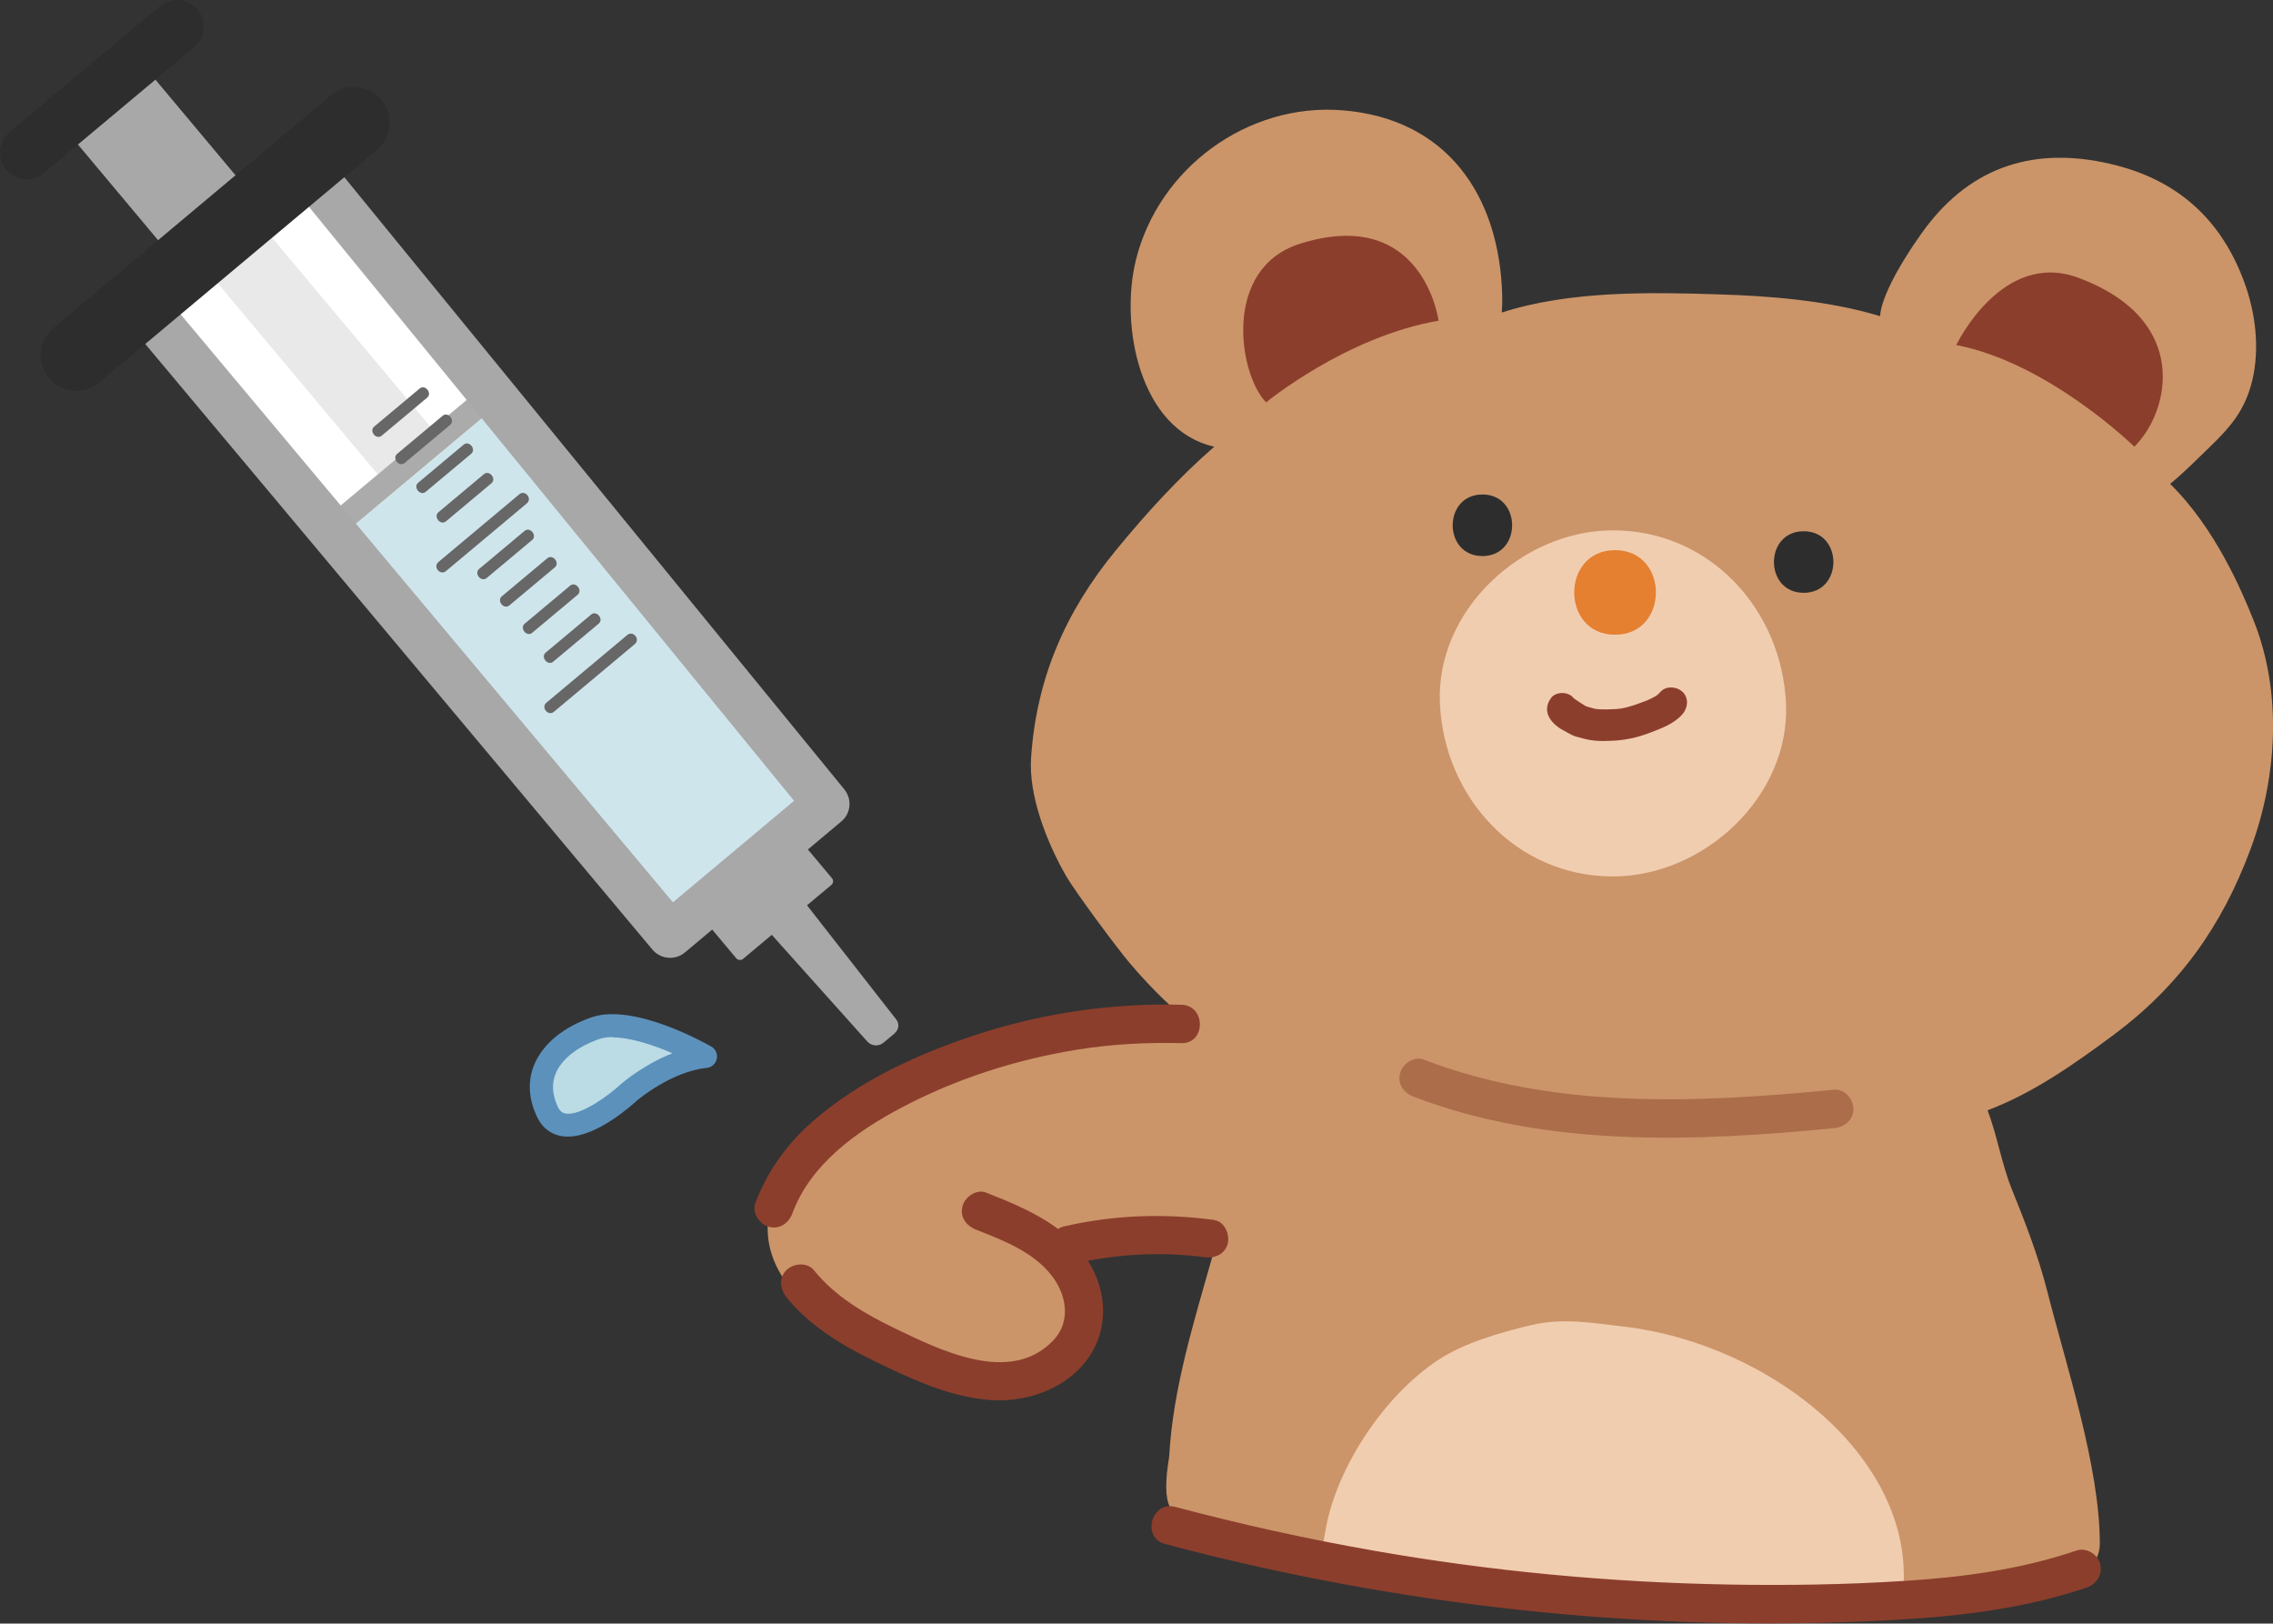 <?xml version="1.0" encoding="UTF-8"?>
<svg id="_レイヤー_2" data-name="レイヤー 2" xmlns="http://www.w3.org/2000/svg" width="150.28" height="107.33" viewBox="0 0 150.28 107.33">
  <rect x="0" y="0" width="150.28" height="107.33" fill="#333333" stroke="none"/>
  <defs>
    <style>
      .cls-1 {
        fill: #ac6d4a;
      }

      .cls-2 {
        fill: #cb9569;
      }

      .cls-3 {
        fill: #cacaca;
        opacity: .42;
      }

      .cls-4 {
        opacity: .7;
      }

      .cls-4, .cls-5 {
        fill: #bbdbe5;
      }

      .cls-6 {
        fill: #fff;
      }

      .cls-7 {
        fill: #8c3e2c;
      }

      .cls-8 {
        fill: #676767;
      }

      .cls-9 {
        fill: #5c91bc;
      }

      .cls-10 {
        opacity: .4;
      }

      .cls-10, .cls-11 {
        fill: #2d2d2d;
      }

      .cls-12 {
        fill: #e48030;
      }

      .cls-13 {
        fill: #f1cdb0;
      }

      .cls-14 {
        fill: #a8a8a8;
      }
    </style>
  </defs>
  <g id="img">
    <g>
      <path class="cls-2" d="M149,41.02c-.79-1.98-2.54-6.1-5.52-9.03.67-.55,1.31-1.17,2-1.84,1.48-1.44,2.72-2.52,3.33-4.62.6-2.08.39-4.41-.28-6.45-1.42-4.24-4.24-7.02-8.58-8.14-4.93-1.28-9.2-.21-12.38,3.79-.11.1-3.11,4.07-3.27,6.17-3.5-1.06-7.43-1.34-10.67-1.44-4.46-.14-9.8-.26-14.34,1.2.02-.36.04-.73.03-1.1-.17-6.65-3.67-11.73-10.59-12.27-6.26-.49-12.13,3.83-13.63,9.9-1.07,4.33.24,11.23,5.18,12.34-2.35,2.05-4.47,4.37-6.48,6.82-3.36,4.08-5.28,8.5-5.63,13.75-.17,2.51,1.04,5.57,2.28,7.75.65,1.14,3.48,4.92,4.21,5.78,1.06,1.25,2.32,2.57,3.72,3.74-.74.04-8.47,1.66-10.51,2.19-3.29.86-6.31,2-9.43,3.27-2.64,1.07-6.09,3.45-7.22,6.15-1.51,3.63.87,6.8,3.89,8.57,2.98,1.74,6.26,3.73,9.72,4.17,3.32.42,7.42-.75,7.28-4.86-.07-1.96-1.15-3.36-2.45-4.59.57-.07,1.13-.12,1.55-.19,1.76-.31,8.1-.83,9.54-.96-.18.55-.36,1.1-.52,1.68-1.23,4.4-2.68,8.9-2.93,13.5-.51,3.19-.1,4.08,2.2,4.86,4.58,1.55,9.65,2.07,14.43,2.61,2.52.28,19.56,1.17,21.69,1.39,2.6.27,11.84.73,14.05.44,1.96-.26,9.16-.01,9.16-3.57,0-5.07-2.24-11.8-3.49-16.73-.58-2.27-1.45-4.52-2.33-6.69-.67-1.67-.96-3.52-1.6-5.21,2.99-1.13,5.67-3.01,8.3-4.96,4.36-3.24,7.19-7.2,9.08-12.29,1.77-4.75,2.12-10.35.21-15.13Z"/>
      <path class="cls-13" d="M118.08,46.5c-.28-6.2-5.03-11.44-11.44-11.44-5.98,0-11.72,5.26-11.44,11.44.28,6.2,5.03,11.44,11.44,11.44,5.98,0,11.72-5.26,11.44-11.44Z"/>
      <path class="cls-11" d="M98.01,32.69c-2.62,0-2.62,4.07,0,4.07s2.62-4.07,0-4.07Z"/>
      <path class="cls-11" d="M119.25,35.12c-2.62,0-2.62,4.07,0,4.07s2.62-4.07,0-4.07Z"/>
      <path class="cls-12" d="M106.78,36.37c-3.6,0-3.6,5.59,0,5.59s3.6-5.59,0-5.59Z"/>
      <g>
        <path class="cls-14" d="M59.18,68.29l-.77.64c-.32.27-.79.23-1.07-.08l-7.37-8.23,2.41-2.02,6.88,8.8c.21.27.17.66-.09.88Z"/>
        <polygon class="cls-6" points="54.64 53.14 44.3 61.8 9.76 20.55 20.6 11.47 54.64 53.14"/>
        <rect class="cls-14" x="46.66" y="57.48" width="8.25" height="3.93" rx=".31" ry=".31" transform="translate(-26.32 46.48) rotate(-39.95)"/>
        <polygon class="cls-4" points="54.34 53.39 44 62.05 22.07 35.86 32.91 26.78 54.34 53.39"/>
        <rect class="cls-3" x="19.14" y="15.29" width="4.69" height="16.49" transform="translate(-10.1 19.29) rotate(-39.95)"/>
        <rect class="cls-10" x="21.05" y="29.8" width="12.17" height="1.57" transform="translate(-13.31 24.56) rotate(-39.95)"/>
        <path class="cls-14" d="M44.3,63.32c-.44,0-.87-.19-1.17-.55L8.59,21.53c-.26-.31-.39-.71-.35-1.11.04-.4.23-.78.54-1.03l10.84-9.08c.31-.26.72-.39,1.12-.35.41.04.78.24,1.04.55l34.04,41.67c.53.65.44,1.6-.2,2.13l-10.33,8.65c-.29.24-.63.36-.98.36ZM11.91,20.74l32.58,38.91,8.01-6.71L20.4,13.64l-8.49,7.11Z"/>
        <rect class="cls-14" x="6.52" y="3.49" width="6.68" height="12.96" transform="translate(-4.1 8.66) rotate(-39.95)"/>
        <path class="cls-11" d="M24.92,9.91L6.56,25.29c-1,.84-2.48.7-3.32-.29h0c-.84-1-.7-2.48.29-3.32L21.89,6.29c1-.84,2.48-.7,3.32.29h0c.84,1,.7,2.48-.29,3.32Z"/>
        <path class="cls-11" d="M12.84,3.12L2.9,11.44c-.75.63-1.86.53-2.49-.22H.41c-.63-.75-.53-1.86.22-2.49L10.57.41c.75-.63,1.86-.53,2.49.22h0c.63.75.53,1.86-.22,2.49Z"/>
        <g>
          <path class="cls-8" d="M34.33,32.68l-5.34,4.47c-.39.32.12.93.5.6l5.34-4.47c.39-.32-.12-.93-.5-.6Z"/>
          <path class="cls-8" d="M30.65,29.4l-3,2.51c-.36.3.14.91.5.6l3-2.51c.36-.3-.14-.91-.5-.6Z"/>
          <path class="cls-8" d="M29.26,27.49l-3,2.51c-.36.3.14.91.5.6l3-2.51c.36-.3-.14-.91-.5-.6Z"/>
          <path class="cls-8" d="M27.74,25.69l-3,2.51c-.36.3.14.91.5.6l3-2.51c.36-.3-.14-.91-.5-.6Z"/>
          <path class="cls-8" d="M31.99,31.35l-3,2.51c-.36.3.14.91.5.6l3-2.51c.36-.3-.14-.91-.5-.6Z"/>
          <path class="cls-8" d="M41.47,41.98l-5.34,4.47c-.39.32.12.93.5.6l5.34-4.47c.39-.32-.12-.93-.5-.6Z"/>
          <path class="cls-8" d="M39.08,40.63l-3,2.51c-.36.3.14.91.5.6l3-2.51c.36-.3-.14-.91-.5-.6Z"/>
          <path class="cls-8" d="M37.69,38.72l-3,2.51c-.36.3.14.91.5.6l3-2.51c.36-.3-.14-.91-.5-.6Z"/>
          <path class="cls-8" d="M36.18,36.91l-3,2.51c-.36.3.14.91.5.6l3-2.51c.36-.3-.14-.91-.5-.6Z"/>
          <path class="cls-8" d="M34.68,35.1l-3,2.51c-.36.3.14.91.5.6l3-2.51c.36-.3-.14-.91-.5-.6Z"/>
        </g>
      </g>
      <g>
        <path class="cls-5" d="M46.64,69.84s-4.78-2.73-7.27-1.87c-2.49.86-4.42,2.83-3.19,5.49,1.23,2.67,5.46-1.31,5.46-1.31,0,0,2.41-2.05,5-2.31Z"/>
        <path class="cls-9" d="M37.54,75.14c-.16,0-.31-.01-.46-.04-.5-.1-1.18-.4-1.6-1.32-.55-1.19-.6-2.38-.14-3.44.58-1.35,1.92-2.45,3.78-3.09,2.74-.94,7.38,1.64,7.9,1.93.29.16.44.5.37.82-.07.32-.34.57-.67.6-2.33.23-4.56,2.12-4.58,2.13-.26.24-2.62,2.41-4.59,2.41ZM40.5,68.56c-.33,0-.63.04-.88.13-1.42.49-2.47,1.31-2.87,2.25-.29.67-.24,1.41.12,2.21.16.35.36.43.51.46,1.01.2,2.96-1.27,3.74-2,.1-.08,1.49-1.26,3.34-1.98-1.24-.54-2.78-1.05-3.96-1.05Z"/>
      </g>
      <path class="cls-13" d="M107.36,87.7c-2.16-.25-4.05-.6-6.17-.09-2.06.5-4.37,1.16-6.08,2.28-3.62,2.38-6.64,7.05-7.41,10.94-.02.09-.21,1.11-.22,1.19-.26.91.51,1.53,1.66,1.49.23.11,16.57,1.54,19.4,1.84,2.96.31,5.93.42,8.9.63,1.43.14,8.24.42,8.35-.42,1.09-9.02-8.73-16.72-18.42-17.86Z"/>
      <path class="cls-7" d="M111.25,45.75c-.38-.38-1.11-.43-1.48,0-.18.21-.25.24-.53.39-.26.14-.51.23-.79.33-.58.22-1.15.39-1.7.41-.38.02-.75.03-1.13,0-.21-.01-.46-.11-.73-.18-.06-.01-.8-.49-.86-.56-.35-.45-1.18-.42-1.48,0-.71.97.13,1.81.9,2.19.06.04.54.31.73.36.4.11.81.23,1.22.27.39.04.78.03,1.17.01.85-.03,1.69-.21,2.49-.52.76-.29,1.63-.6,2.18-1.24.37-.43.42-1.06,0-1.48Z"/>
      <path class="cls-7" d="M129.34,22.81s3.02-6.34,8.09-4.44c7.51,2.81,5.98,8.91,3.68,11.16,0,0-5.65-5.54-11.77-6.72Z"/>
      <path class="cls-7" d="M95.11,21.19s-1.02-7.63-9.15-5.08c-5.17,1.62-4.07,8.64-2.25,10.49,0,0,5.27-4.35,11.41-5.4Z"/>
      <path class="cls-7" d="M80.28,80.65c-3.33-.45-6.67-.33-9.95.43-.14.03-.26.09-.37.17-1.41-1.06-3.12-1.76-4.76-2.41-.64-.25-1.4.28-1.56.89-.2.72.25,1.31.89,1.56,1.78.7,3.77,1.46,4.99,3.02,1,1.28,1.31,3.05.12,4.3-2.84,2.99-7.52.63-10.51-.81-2-.97-3.91-2.09-5.33-3.84-.43-.53-1.35-.45-1.8,0-.53.53-.43,1.26,0,1.8,1.51,1.87,3.61,3.15,5.75,4.19,2.39,1.16,4.88,2.35,7.55,2.59,2.23.2,4.65-.51,6.19-2.19,1.71-1.86,1.86-4.45.66-6.63-.07-.13-.15-.25-.22-.37,2.52-.48,5.13-.58,7.68-.24.68.09,1.36-.16,1.56-.89.16-.59-.2-1.47-.89-1.56Z"/>
      <path class="cls-7" d="M78.11,66.42c-4.48-.11-9,.52-13.27,1.89-3.96,1.27-7.99,3.08-11.14,5.85-1.67,1.47-2.98,3.28-3.76,5.38-.24.64.27,1.39.89,1.56.71.2,1.32-.24,1.56-.89,1.2-3.24,4.22-5.4,7.16-6.96,3.62-1.92,7.57-3.19,11.61-3.85,2.29-.37,4.62-.5,6.94-.44,1.64.04,1.64-2.5,0-2.54Z"/>
      <path class="cls-7" d="M138.86,103.39c-.17-.63-.91-1.11-1.56-.89-3.67,1.25-7.51,1.77-11.37,2.01-3.88.25-7.78.31-11.66.24-7.86-.14-15.71-.88-23.45-2.24-4.41-.77-8.78-1.74-13.11-2.89-1.58-.42-2.26,2.03-.68,2.45,15.5,4.12,31.68,5.88,47.7,5.05,4.47-.23,8.98-.72,13.23-2.17.65-.22,1.08-.87.89-1.56Z"/>
      <path class="cls-1" d="M121.26,72.04c-9.06.88-18.48,1.32-27.13-1.99-.64-.25-1.39.27-1.56.89-.2.72.24,1.32.89,1.56,8.85,3.38,18.54,2.98,27.81,2.08.68-.07,1.27-.54,1.27-1.27,0-.64-.58-1.34-1.27-1.27Z"/>
    </g>
  </g>
</svg>